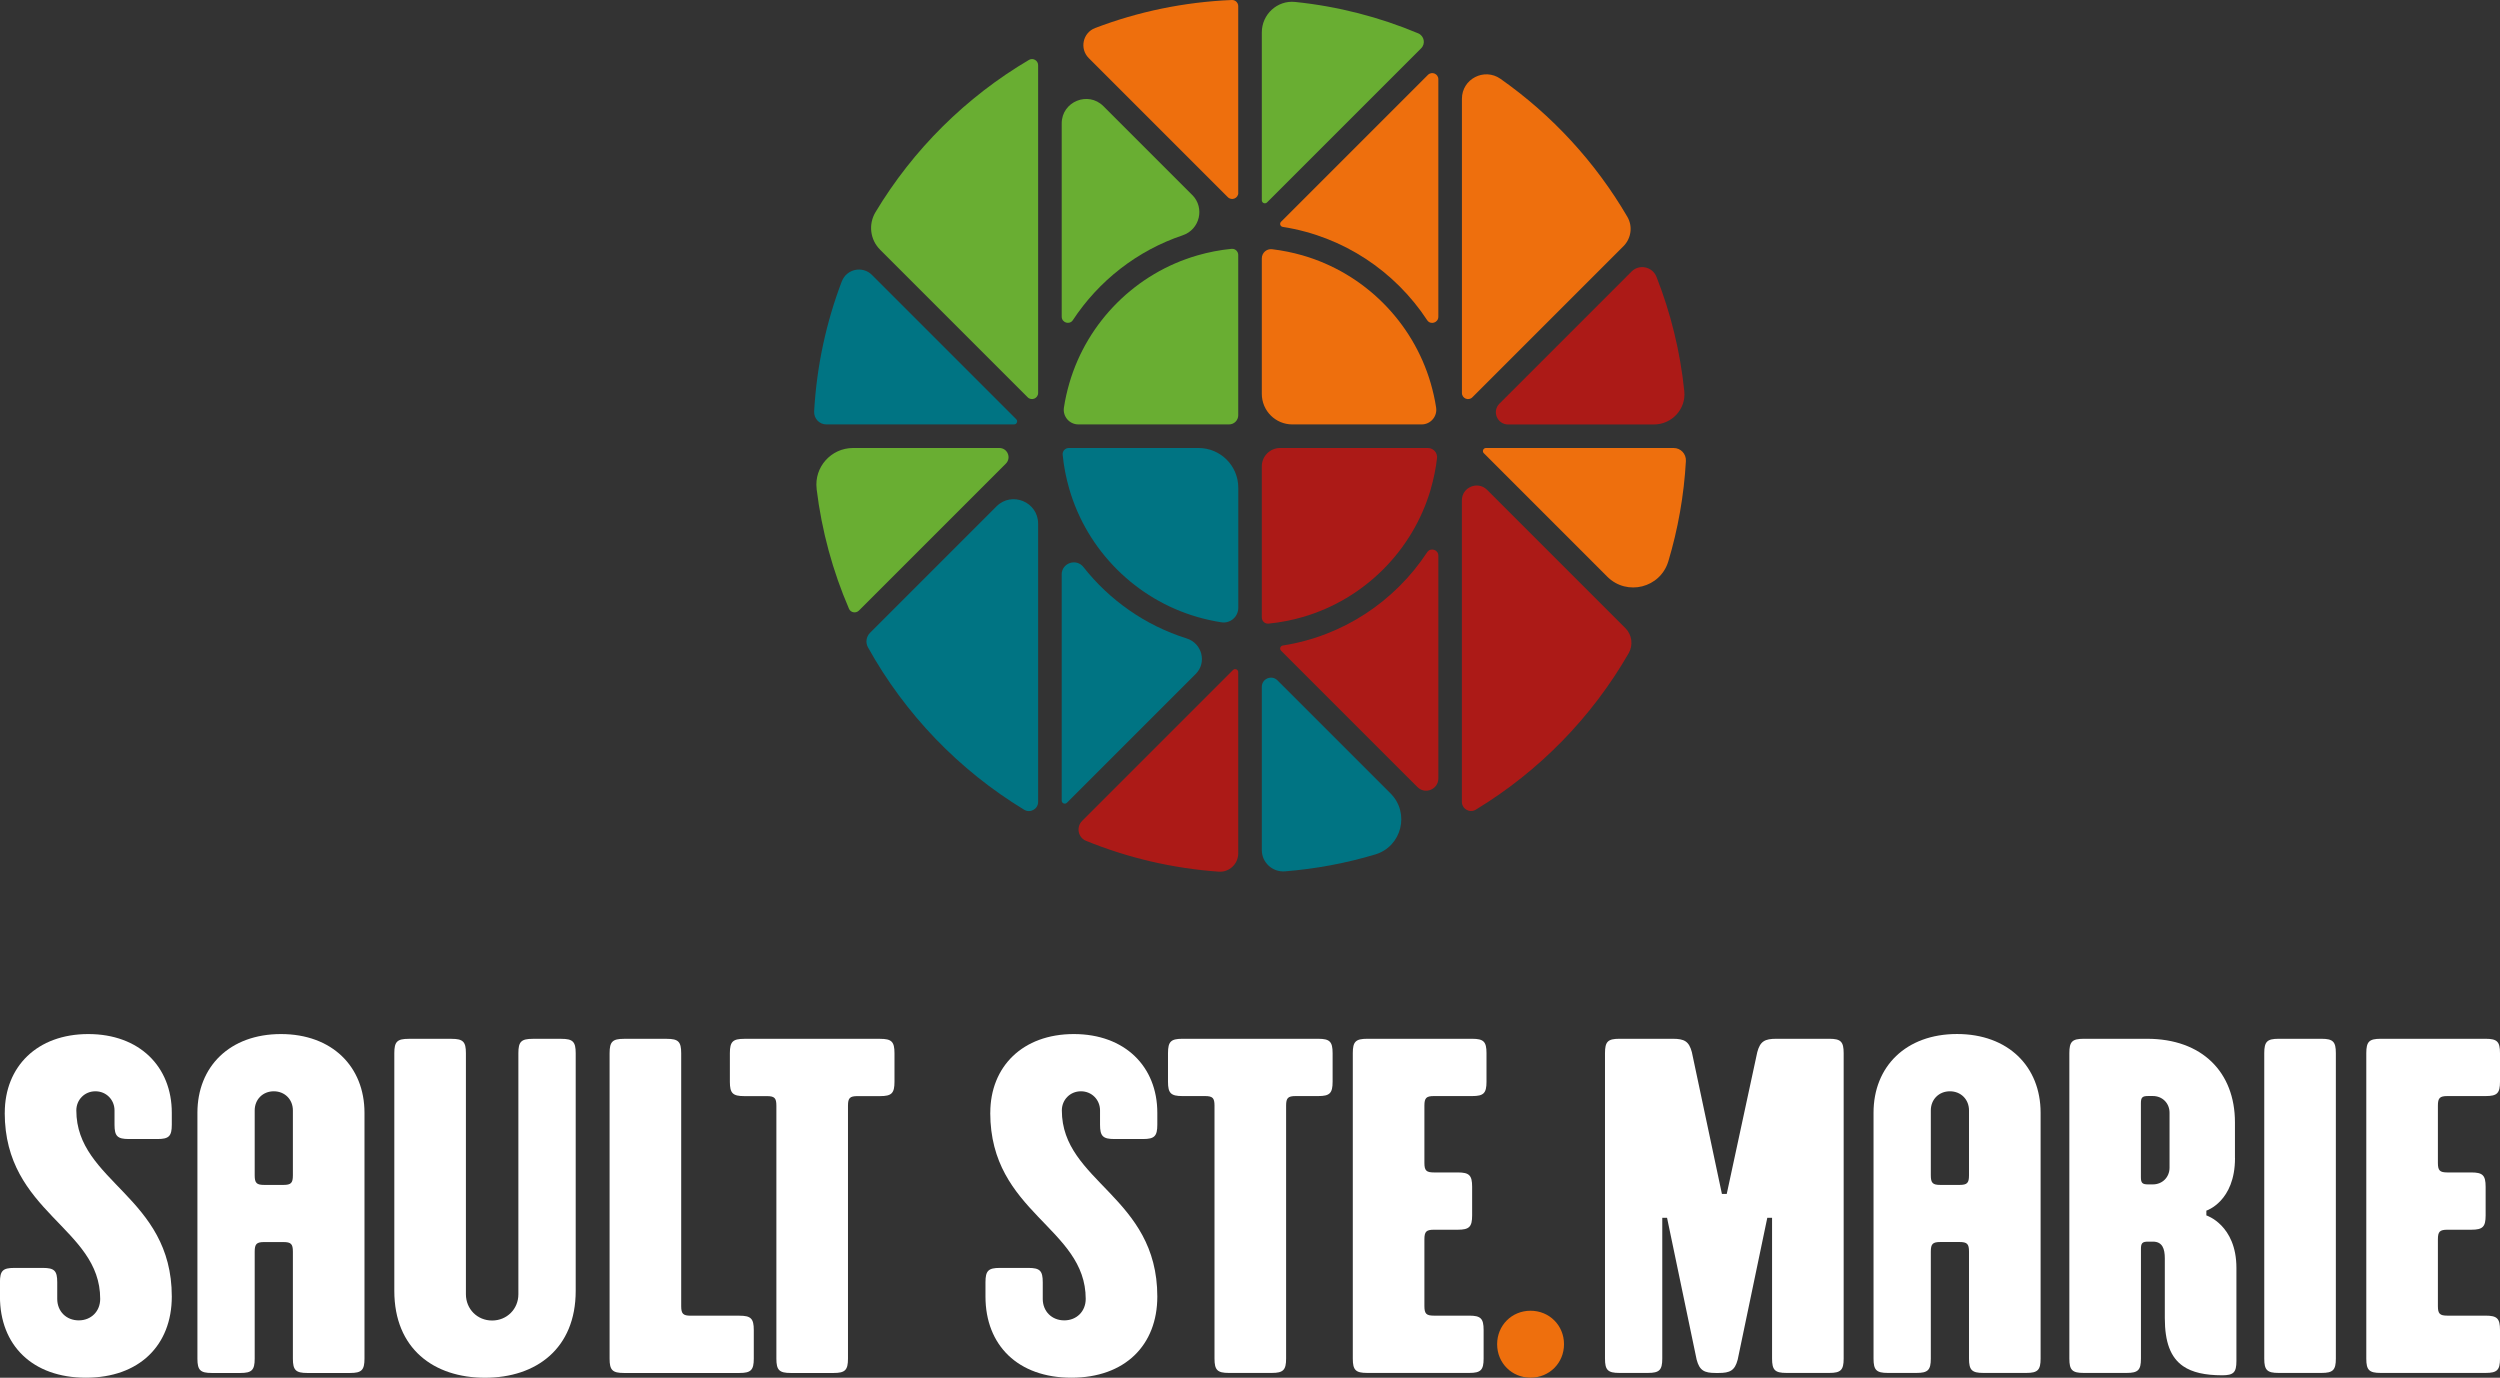 <?xml version="1.0" encoding="UTF-8"?>
<svg xmlns="http://www.w3.org/2000/svg" id="Layer_1" viewBox="0 0 528.96 291.51">
  <rect x="0" y="0" width="528.96" height="291.51" fill="#333333" stroke="none"/>
  <defs>
    <style>.cls-1{fill:#007483;}.cls-1,.cls-2,.cls-3,.cls-4,.cls-5{stroke-width:0px;}.cls-2{fill:#ac1a17;}.cls-3{fill:#ee6f0d;}.cls-4{fill:#fff;}.cls-5{fill:#69ae32;}</style>
  </defs>
  <path class="cls-2" d="M302.73,103.46c.61-2.11,1.06-4.28,1.32-6.5.14-1.15-.77-2.17-1.93-2.17h-1.32s-29.94,0-29.94,0c-2.14,0-3.88,1.73-3.88,3.88v31.99c0,.75.65,1.36,1.4,1.29,2.49-.24,4.92-.72,7.27-1.4,13.02-3.77,23.31-14.07,27.09-27.09Z"></path>
  <path class="cls-2" d="M356.37,82.76c-.87-8.44-2.88-16.55-5.88-24.17-.86-2.18-3.65-2.78-5.3-1.12l-27.93,27.93c-1.63,1.63-.47,4.41,1.83,4.41h30.85c3.8,0,6.82-3.26,6.43-7.04Z"></path>
  <path class="cls-2" d="M271.05,137.67l28.87,28.87c1.63,1.63,4.41.47,4.41-1.83v-47.14c0-1.27-1.66-1.79-2.36-.73-6.81,10.37-17.8,17.75-30.55,19.74-.53.08-.74.72-.37,1.09Z"></path>
  <path class="cls-2" d="M343.89,132.89l-29.24-29.24c-1.97-1.97-5.34-.57-5.34,2.21v63.79c0,1.51,1.65,2.45,2.95,1.66,13.37-8.11,24.53-19.52,32.34-33.1,1-1.73.7-3.92-.71-5.33Z"></path>
  <path class="cls-2" d="M261.99,180.56v-38.34c0-.58-.7-.86-1.1-.46l-31.93,31.93c-1.3,1.3-.87,3.53.84,4.22,8.77,3.57,18.2,5.82,28.06,6.52,2.23.16,4.13-1.63,4.13-3.87Z"></path>
  <path class="cls-3" d="M309.32,20.9v62.25c0,1.15,1.39,1.73,2.21.91l31.96-31.96c1.65-1.65,2.01-4.21.83-6.23-6.75-11.56-15.93-21.52-26.84-29.19-3.43-2.41-8.16.02-8.16,4.22Z"></path>
  <path class="cls-3" d="M304.33,67.02V16.76c0-1.15-1.39-1.73-2.21-.91l-31.07,31.07c-.38.38-.16,1.01.37,1.09,12.76,1.99,23.74,9.37,30.55,19.74.7,1.06,2.36.55,2.36-.73Z"></path>
  <path class="cls-3" d="M303.86,86.23c-.27-1.76-.66-3.48-1.15-5.16-3.8-13.01-14.1-23.29-27.12-27.04-2.09-.6-4.24-1.04-6.44-1.3-1.15-.14-2.17.77-2.17,1.93v1.32s0,27.36,0,27.36c0,3.57,2.89,6.46,6.46,6.46h27.36c1.9,0,3.35-1.7,3.06-3.57Z"></path>
  <path class="cls-3" d="M261.99,40.81V1.3c0-.73-.61-1.33-1.34-1.3-10.15.42-19.89,2.48-28.94,5.93-2.62,1-3.33,4.38-1.35,6.36l29.43,29.43c.81.81,2.21.24,2.21-.91Z"></path>
  <path class="cls-3" d="M352.99,118.78c2.03-6.79,3.31-13.9,3.72-21.24.08-1.49-1.09-2.75-2.58-2.75h-39.72c-.58,0-.86.7-.46,1.1l26.13,26.13c4.15,4.15,11.23,2.37,12.91-3.25Z"></path>
  <path class="cls-5" d="M226.26,81.07c-.49,1.68-.88,3.4-1.15,5.16-.29,1.88,1.16,3.57,3.06,3.57h31.88c1.07,0,1.94-.87,1.94-1.94v-33.92c0-.75-.65-1.36-1.4-1.29-2.48.24-4.88.71-7.21,1.38-13.02,3.75-23.33,14.03-27.12,27.04Z"></path>
  <path class="cls-5" d="M252.25,41.25l-18.79-18.79c-3.25-3.25-8.82-.95-8.82,3.65v40.9c0,1.27,1.66,1.79,2.36.73,5.47-8.32,13.62-14.72,23.23-17.95,3.64-1.22,4.74-5.83,2.02-8.55Z"></path>
  <path class="cls-5" d="M266.98,6.84v35.53c0,.58.7.86,1.1.46l32.61-32.61c.98-.98.65-2.63-.63-3.17-8.16-3.42-16.91-5.7-26.04-6.64-3.78-.39-7.04,2.64-7.04,6.43Z"></path>
  <path class="cls-5" d="M186.19,52.81l31.25,31.25c.81.81,2.21.24,2.21-.91V13.79c0-.99-1.08-1.62-1.93-1.12-13.33,7.86-24.52,18.96-32.48,32.22-1.53,2.55-1.15,5.82.96,7.92Z"></path>
  <path class="cls-5" d="M172.78,103.44c1.08,8.9,3.42,17.41,6.85,25.36.36.83,1.46,1.03,2.1.39l31.09-31.09c1.22-1.22.36-3.31-1.37-3.31h-30.96c-4.64,0-8.26,4.05-7.7,8.65Z"></path>
  <path class="cls-1" d="M224.84,96.18c.24,2.5.72,4.92,1.4,7.27,3.77,13.02,14.07,23.32,27.09,27.09,1.66.48,3.36.86,5.1,1.13,1.87.29,3.57-1.16,3.57-3.06h0v-25.42c0-4.64-3.76-8.4-8.4-8.4h-27.47c-.75,0-1.36.65-1.29,1.4Z"></path>
  <path class="cls-1" d="M224.64,121.56v47.83c0,.58.7.86,1.1.46l27.25-27.25c2.42-2.42,1.35-6.5-1.92-7.52-8.72-2.74-16.3-8.07-21.83-15.1-1.52-1.93-4.61-.86-4.61,1.59Z"></path>
  <path class="cls-1" d="M266.98,145.33v34.53c0,2.66,2.28,4.72,4.93,4.5,6.57-.53,12.95-1.74,19.06-3.57,5.62-1.68,7.39-8.76,3.25-12.91l-23.93-23.93c-1.22-1.22-3.31-.36-3.31,1.37Z"></path>
  <path class="cls-1" d="M178.12,59.51c-3.29,8.64-5.32,17.89-5.86,27.54-.08,1.49,1.09,2.75,2.58,2.75h39.72c.58,0,.86-.7.46-1.1l-30.53-30.53c-1.98-1.98-5.37-1.27-6.36,1.35Z"></path>
  <path class="cls-1" d="M219.65,169.66v-58.86c0-4.6-5.57-6.91-8.82-3.65l-26.74,26.74c-.81.81-1,2.06-.45,3.06,7.84,14.14,19.27,26.01,33.06,34.38,1.29.78,2.95-.15,2.95-1.66Z"></path>
  <path class="cls-3" d="M323.84,291.49c-3.98,0-7.07-3.1-7.07-7.08s3.1-7.08,7.07-7.08,7.08,3.1,7.08,7.08-3.1,7.08-7.08,7.08Z"></path>
  <path class="cls-4" d="M1.01,235.45c0-9.8,6.87-16.66,17.67-16.66s17.67,6.87,17.67,16.66v2.52c0,2.43-.61,3.03-3.03,3.03,3.03,0-9.09,0-6.06,0-2.42,0-3.03-.61-3.03-3.03v-3.03c0-2.22-1.72-4.04-4.04-4.04s-4.04,1.82-4.04,4.04c0,15.15,20.2,18.18,20.2,39.39,0,10.3-6.87,17.17-18.18,17.17s-18.18-6.87-18.18-17.17v-3.03c0-2.43.61-3.03,3.03-3.03-3.03,0,9.09,0,6.06,0,2.43,0,3.03.61,3.03,3.03v3.53c0,2.63,1.92,4.54,4.55,4.54s4.54-1.92,4.54-4.54c0-15.15-20.2-18.18-20.2-39.39Z"></path>
  <path class="cls-4" d="M128.98,222.83c0-2.42.61-3.03,3.03-3.03h9.09c2.42,0,3.03.61,3.03,3.03v53.53c0,1.62.4,2.02,2.02,2.02h10.31c2.42,0,3.03.61,3.03,3.03v6.06c0,2.42-.61,3.03-3.03,3.03h-24.45c-2.43,0-3.03-.61-3.03-3.03v-64.64Z"></path>
  <path class="cls-4" d="M154.43,222.83c0-2.42.61-3.03,3.03-3.03h28.77c2.42,0,3.03.61,3.03,3.03v6.06c0,2.43-.61,3.03-3.03,3.03h-4.79c-1.62,0-2.02.4-2.02,2.02v53.53c0,2.42-.61,3.03-3.03,3.03h-9.09c-2.42,0-3.03-.61-3.03-3.03v-53.53c0-1.62-.4-2.02-2.02-2.02h-4.79c-2.42,0-3.03-.61-3.03-3.03v-6.06Z"></path>
  <path class="cls-4" d="M65,290.5c-2.42,0-3.03-.61-3.03-3.03v-22.65c0-1.62-.4-2.02-2.02-2.02h-4.04c-1.62,0-2.02.4-2.02,2.02v22.65c0,2.42-.61,3.03-3.03,3.03h-6.06c-2.43,0-3.03-.61-3.03-3.03v-52.02c0-9.8,6.87-16.66,17.67-16.66s17.68,6.87,17.68,16.66v52.02c0,2.42-.61,3.03-3.03,3.03h-9.09ZM53.89,248.69c0,1.62.4,2.02,2.02,2.02h4.04c1.62,0,2.02-.4,2.02-2.02v-13.75c0-2.32-1.72-4.04-4.04-4.04s-4.04,1.72-4.04,4.04v13.75Z"></path>
  <path class="cls-4" d="M118.77,219.8h-6.06c-2.43,0-3.03.61-3.03,3.03v51.02c0,3.12-2.43,5.55-5.56,5.55s-5.54-2.43-5.54-5.55v-51.02c0-2.42-.61-3.03-3.03-3.03h-9.09c-2.43,0-3.03.61-3.03,3.03v50.3c0,12.25,8.38,18.38,19.19,18.38s19.19-6.16,19.19-18.38v-50.3c0-2.42-.61-3.03-3.03-3.03Z"></path>
  <path class="cls-4" d="M247.13,222.82c0-2.42.61-3.03,3.03-3.03h28.77c2.42,0,3.03.61,3.03,3.03v6.06c0,2.43-.61,3.03-3.03,3.03h-4.79c-1.62,0-2.02.4-2.02,2.02v53.53c0,2.42-.61,3.03-3.03,3.03h-9.09c-2.42,0-3.03-.61-3.03-3.03v-53.53c0-1.62-.4-2.02-2.02-2.02h-4.79c-2.42,0-3.03-.61-3.03-3.03v-6.06Z"></path>
  <path class="cls-4" d="M286.23,222.82c0-2.42.61-3.03,3.03-3.03h22.23c2.42,0,3.03.61,3.03,3.03v6.06c0,2.43-.61,3.03-3.03,3.03h-8.09c-1.62,0-2.02.4-2.02,2.02v12.12c0,1.62.4,2.02,2.02,2.02h5.05c2.42,0,3.03.61,3.03,3.03v6.06c0,2.42-.61,3.03-3.03,3.03h-5.05c-1.62,0-2.02.4-2.02,2.02v14.14c0,1.62.4,2.02,2.02,2.02h7.48c2.42,0,3.03.61,3.03,3.03v6.06c0,2.42-.61,3.03-3.03,3.03h-21.62c-2.43,0-3.03-.61-3.03-3.03v-64.64Z"></path>
  <path class="cls-4" d="M209.53,235.45c0-9.8,6.87-16.66,17.67-16.66s17.67,6.87,17.67,16.66v2.52c0,2.43-.61,3.03-3.03,3.03,3.03,0-9.09,0-6.06,0-2.42,0-3.03-.61-3.03-3.03v-3.03c0-2.22-1.72-4.04-4.04-4.04s-4.04,1.82-4.04,4.04c0,15.15,20.2,18.18,20.2,39.39,0,10.3-6.87,17.17-18.18,17.17s-18.18-6.87-18.18-17.17v-3.03c0-2.43.61-3.03,3.03-3.03-3.03,0,9.09,0,6.06,0,2.43,0,3.03.61,3.03,3.03v3.53c0,2.63,1.92,4.54,4.55,4.54s4.54-1.92,4.54-4.54c0-15.15-20.2-18.18-20.2-39.39Z"></path>
  <path class="cls-4" d="M479.08,222.82c0-2.42.61-3.03,3.03-3.03h9.09c2.42,0,3.03.61,3.03,3.03v64.64c0,2.42-.61,3.03-3.03,3.03h-9.09c-2.43,0-3.03-.61-3.03-3.03v-64.64Z"></path>
  <path class="cls-4" d="M365.35,252.62l6.46-30c.61-2.32,1.62-2.83,4.04-2.83h11.21c2.42,0,3.03.61,3.03,3.03v64.64c0,2.42-.61,3.03-3.03,3.03h-9.09c-2.42,0-3.03-.61-3.03-3.03v-29.79h-1.01l-6.26,30c-.61,2.32-1.62,2.83-4.04,2.83,3.03,0-3.64,0-.61,0-2.42,0-3.43-.51-4.04-2.83l-6.26-30h-1.01v29.79c0,2.42-.61,3.03-3.03,3.03h-6.06c-2.43,0-3.03-.61-3.03-3.03v-64.64c0-2.42.61-3.03,3.03-3.03h11.31c2.42,0,3.43.51,4.04,2.83l6.36,30h1.01Z"></path>
  <path class="cls-4" d="M419.64,290.49c-2.42,0-3.03-.61-3.03-3.03v-22.65c0-1.62-.4-2.02-2.02-2.02h-4.04c-1.62,0-2.02.4-2.02,2.02v22.65c0,2.42-.61,3.03-3.03,3.03h-6.06c-2.43,0-3.03-.61-3.03-3.03v-52.02c0-9.8,6.87-16.66,17.67-16.66s17.68,6.87,17.68,16.66v52.02c0,2.42-.61,3.03-3.03,3.03h-9.09ZM408.53,248.69c0,1.62.4,2.02,2.02,2.02h4.04c1.62,0,2.02-.4,2.02-2.02v-13.75c0-2.32-1.72-4.04-4.04-4.04s-4.04,1.72-4.04,4.04v13.75Z"></path>
  <path class="cls-4" d="M500.67,222.82c0-2.42.61-3.03,3.03-3.03h22.23c2.42,0,3.03.61,3.03,3.03v6.06c0,2.43-.61,3.03-3.03,3.03h-8.09c-1.62,0-2.02.4-2.02,2.02v12.12c0,1.62.4,2.02,2.02,2.02h5.05c2.42,0,3.03.61,3.03,3.03v6.06c0,2.42-.61,3.03-3.03,3.03h-5.05c-1.62,0-2.02.4-2.02,2.02v14.14c0,1.62.4,2.02,2.02,2.02h8.09c2.42,0,3.03.61,3.03,3.03v6.06c0,2.42-.61,3.03-3.03,3.03h-22.23c-2.43,0-3.03-.61-3.03-3.03v-64.64Z"></path>
  <path class="cls-4" d="M472.88,245.04v-7.57c0-10.61-6.97-17.68-18.58-17.68h-13.43c-2.43,0-3.03.61-3.03,3.03v64.64c0,2.42.61,3.03,3.03,3.03h9.09c2.43,0,3.03-.61,3.03-3.03v-23.23c0-1.21.3-1.52,1.52-1.52h1.01c2.02,0,2.52,1.52,2.52,3.54v12.62c0,5.08,1.19,8.35,3.89,10.2,1.93,1.32,4.61,1.91,8.23,1.92,2.44,0,3.03-.61,3.03-3.03v-19.69c0-9.09-6.36-11.11-6.36-11.11v-1.01s6.06-1.92,6.06-11.11ZM459.04,247.06c0,2.02-1.51,3.54-3.53,3.54h-1.01c-1.21,0-1.52-.3-1.52-1.52v-15.66c0-1.21.3-1.52,1.52-1.52h1.01c2.02,0,3.53,1.52,3.53,3.53v11.61Z"></path>
</svg>
